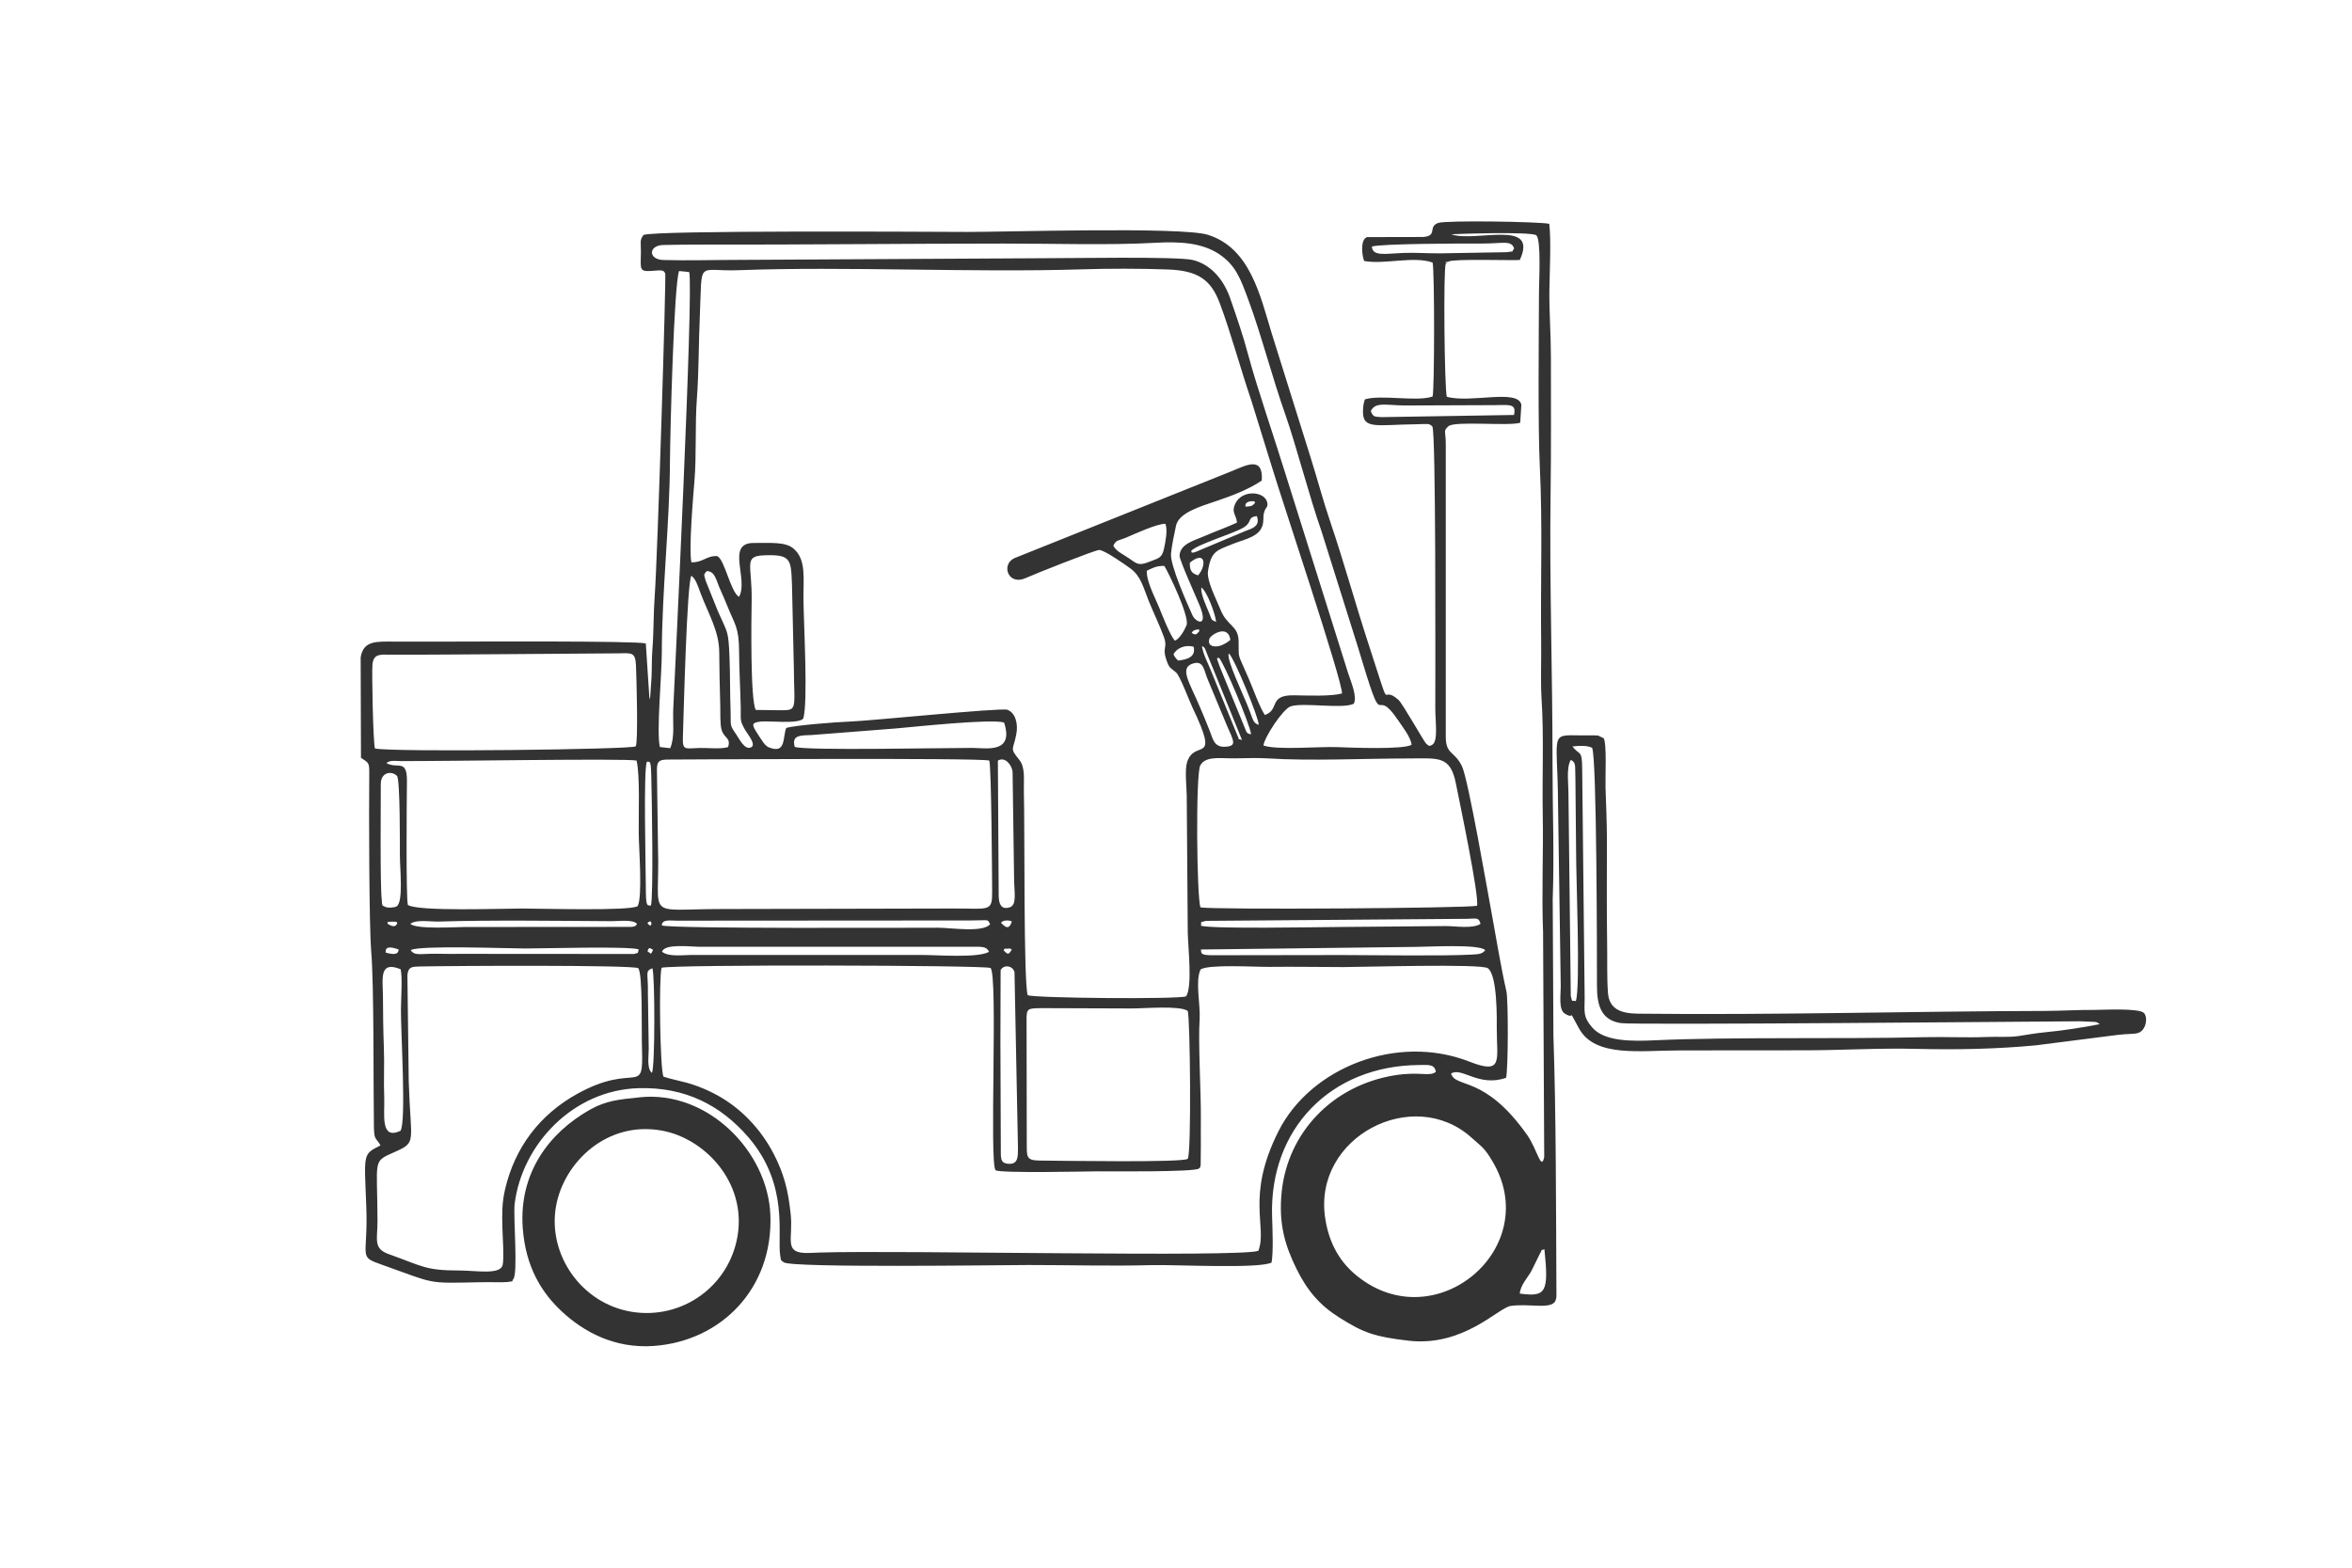 <?xml version="1.0" encoding="utf-8"?>
<!-- Generator: Adobe Illustrator 24.0.1, SVG Export Plug-In . SVG Version: 6.00 Build 0)  -->
<svg version="1.1" id="图层_1" xmlns="http://www.w3.org/2000/svg" xmlns:xlink="http://www.w3.org/1999/xlink" x="0px" y="0px"
	 viewBox="0 0 600 400" style="enable-background:new 0 0 600 400;" xml:space="preserve">
<style type="text/css">
	.st0{fill:#333333;}
	.st1{fill-rule:evenodd;clip-rule:evenodd;fill:#333333;}
	.st2{fill:none;}
</style>
<g>
	<path class="st1" d="M387.7,330.06c0.16-2.16,1.98-3.99,3-5.84l2.06-4.19c1.09-1.9-0.13-0.68,1.22-1.3
		C395.15,329.8,394.36,330.98,387.7,330.06L387.7,330.06z M338.05,310.76c-3.1-20.71,22.51-33.89,37.38-20.45
		c2.63,2.37,3.23,2.5,5.31,6.02c13.16,22.09-14.56,45.46-34.62,29.18C342.19,322.33,339.09,317.74,338.05,310.76L338.05,310.76z
		 M302.98,257.93c0.63,1.22,0.99,36.86,0,37.75c-1.09,0.99-31.65,0.49-37.77,0.44c-3.52-0.03-3.26-0.99-3.28-4.64l-0.05-30.63
		c-0.05-3.67,0.13-3.54,3.78-3.62l23.08,0.08C291.96,257.31,300.98,256.52,302.98,257.93L302.98,257.93z M255.26,247.54
		c0.68-1.41,3-1.3,3.54,0.47l0.89,45.14c-0.03,2.03,0.03,3.91-2.37,3.8c-2.4-0.08-1.95-1.9-2.01-4.19l-0.1-26.86L255.26,247.54z
		 M166.3,273.74c-1.33-1.02-0.81-4.19-0.81-6.17l-0.21-14.25c0.1-5.13-0.83-5.47,1.15-6.28
		C167.08,248.76,167.13,272.44,166.3,273.74L166.3,273.74z M321.01,319.15c-4.77,1.72-91.15-0.21-111.94,0.44
		c-1.28,0.03-2.53,0.16-3.8,0.1c-5.31-0.23-2.89-3.75-3.57-9.98c-0.36-3.05-0.68-5.42-1.46-8.15c-1.41-4.92-3.83-9.4-6.49-12.82
		c-4.48-5.76-10.06-9.66-16.93-11.98c-2.42-0.83-5.18-1.25-7.58-2.06c-0.86-2.03-1.2-25.14-0.47-27.77
		c2.53-0.86,82.24-0.68,83.91,0.05c1.95,1.64-0.36,50.07,1.3,51.6c0.89,0.83,24.3,0.29,25.95,0.29c3.59,0,24.62,0.21,25.89-0.7
		c0.63-0.7,0.18,0.23,0.47-0.91l0.05-4.95c0-2.29-0.03-4.43,0-6.72c0.08-6.54-0.73-19.67-0.31-25.55c0.23-3.67-1.17-9.69,0.23-12.66
		c1.95-1.41,14.12-0.63,17.69-0.68c6.23-0.08,12.63,0.05,18.86,0.05c4.77,0,35.04-0.91,36.73,0.29c2.5,1.8,2.29,13.13,2.29,15.5
		c0,8.05,1.69,11.75-7.06,8.31c-18.39-7.16-40.43,1.51-48.63,17.79C317.7,305.42,323.38,313,321.01,319.15L321.01,319.15z
		 M162.81,247.04c1.2,1.35,0.81,16.52,0.96,20.53c0.42,12.53-1.48,3.2-16.54,11.54c-9.48,5.26-15.89,13.6-18.39,24.38
		c-0.81,3.49-0.76,6.12-0.68,9.79c0.03,1.69,0.49,8.02,0.05,9.56c-0.73,2.47-6.64,1.35-10.97,1.33c-8.75,0-9.3-1.04-18.05-4.17
		c-4.04-1.43-2.89-3.67-2.89-8.41c-0.03-16.15-1.43-15.06,4.51-17.71c5.63-2.5,3.93-2.34,3.46-17.92l-0.34-27.2
		c0.23-2.08,1.12-2.11,3.2-2.16C115.45,246.42,161.58,246.18,162.81,247.04L162.81,247.04z M102.16,288.54
		c-5.24,2.42-3.99-4.25-4.14-8.39c-0.18-4.3,0.08-8.7-0.1-13c-0.16-4.32-0.21-8.73-0.23-12.97c-0.03-4.43-1.07-9.14,4.51-6.88
		c0.49,1.95,0.1,7.55,0.08,10.24C102.22,262.93,103.68,286.35,102.16,288.54L102.16,288.54z M235.07,243.66h-58.69
		c-2.19,0-5.76,0.55-7.48-0.81c0.57-2.16,7.32-1.28,9.56-1.28h68.35c3.67,0,4.77-0.21,5.5,1.28
		C249.61,244.49,239.06,243.66,235.07,243.66L235.07,243.66z M361.28,241.6c2.92,0,16.1-0.78,17.61,0.83
		c-0.78,1.09-1.9,1.04-3.78,1.15c-6.98,0.39-25.37,0.1-32.72,0.1l-32.72,0.05c-3.83,0.05-3.1-0.63-3.33-1.46L361.28,241.6z
		 M256.01,242.43c0.57-0.34-0.65-0.31,1.22-0.39c1.25-0.03-0.03-0.08,0.89,0.23C257.34,243.58,257.11,243.71,256.01,242.43
		L256.01,242.43z M166.61,242.38c-0.73,1.22-0.23,1.15-1.43,0.34C165.52,241.39,166.01,242.04,166.61,242.38L166.61,242.38z
		 M104.77,242.43c2.14-1.3,24.88-0.42,29.25-0.42c4.79,0,26.34-0.63,28.92,0.23c-0.39,1.28,0.1,0.73-1.22,1.17l-43.22-0.03
		c-2.5,0-5.03,0.03-7.53-0.03C107.22,243.32,105.76,243.94,104.77,242.43L104.77,242.43z M98.39,243.06
		c0.08-0.1-0.65-2.27,3.33-0.78C101.54,242.61,101.88,244.05,98.39,243.06L98.39,243.06z M306.34,236.18
		c0.39-1.04-0.73-0.7,1.33-1.22l66.61-0.52c2.4-0.03,2.92-0.47,3.41,1.28c-2.01,1.33-6.51,0.55-8.88,0.57l-26.83,0.23
		C336.69,236.54,308.82,237.09,306.34,236.18L306.34,236.18z M165.91,235.03c0.31,0.68,0.49,0.44-0.03,1.2
		C164.89,235.48,165.05,235.45,165.91,235.03L165.91,235.03z M104.69,235.71c1.51-1.17,5.21-0.52,7.14-0.57
		c13.52-0.42,30.14-0.18,44-0.1c2.32,0.03,5.47-0.52,6.69,0.68c-0.55,0.65-0.05,0.49-1.3,0.78l-42.72,0.03
		C116.02,236.54,106.07,237.17,104.69,235.71L104.69,235.71z M98.86,235.71c0.29-0.23-0.81-0.49,1.2-0.55
		c1.82-0.05,1.07,0.42,1.25,0.55C101.07,235.87,100.91,236.99,98.86,235.71L98.86,235.71z M258.12,235.14
		c-0.49,1.48-1.12,2.14-2.76,0.31C255.83,234.67,257.68,234.77,258.12,235.14L258.12,235.14z M168.83,236.13
		c0.03-1.64,2.21-1.22,3.78-1.22l74.63-0.05c5.5,0,4.51-0.44,5.34,0.94c-1.8,2.24-9.95,0.91-13.31,0.91
		C233.17,236.7,171.25,237.01,168.83,236.13L168.83,236.13z M306.24,231.52c-0.96-2.58-1.25-33.97-0.05-36.21
		c1.22-2.27,4.51-1.88,7.71-1.82c3.07,0.03,6.2-0.18,9.22,0c11.05,0.73,25.22,0.03,36.47,0.03c7.35,0,10.42-0.78,11.83,6.49
		c0.91,4.56,5.99,28.73,5.37,31.1C374.46,231.73,309.76,232.17,306.24,231.52L306.24,231.52z M166.04,231.1
		c-0.76-0.31-1.25,0.76-1.28-3.75c0-5.63-0.68-31.62,0.29-33.03c0.65,0.26,0.99-0.86,1.09,3.65
		C166.3,203.88,166.72,229.09,166.04,231.1L166.04,231.1z M97.14,200.07c0-3.13,2.84-3.46,4.14-2.08
		c0.81,0.86,0.73,18.21,0.73,20.11c0,3.7,0.96,12.3-0.91,13.21c-0.52,0.26-2.01,0.36-2.6,0.16c-1.28-0.49-0.94-0.36-1.12-2.01
		C96.95,225.97,97.14,204.69,97.14,200.07L97.14,200.07z M254.56,194.08c1.77-1.09,3.49,0.96,3.75,2.79l0.39,27.53
		c0.03,3.31,0.76,6.46-1.09,7.09c-2.32,0.78-2.79-1.04-2.84-2.87L254.56,194.08z M167.58,196.3c0-2.42,0.99-2.5,3.33-2.5
		c2.08,0,78.88-0.49,81.46,0.26c0.55,1.93,0.7,29.67,0.73,33.27c0.03,5.57-0.63,4.4-10.47,4.48l-58.72,0.13
		c-19.82,0.03-15.5,2.84-16.05-15.5L167.58,196.3z M98.57,194.71c0.96-0.78,1.88-0.55,3.57-0.52c9.56,0.08,57.39-0.73,60.25-0.13
		c0.91,3.73,0.49,13.99,0.55,18.6c0.03,3.59,1.02,16.39-0.29,18.55c-1.95,1.28-24.83,0.6-29.46,0.6c-5.11,0-26.49,0.81-29.15-0.91
		c-0.49-2.37-0.29-25.74-0.23-31.68C103.83,193.54,101.41,196.27,98.57,194.71L98.57,194.71z M185.73,190.62
		c-1.93,0.57-4.98,0.18-7.27,0.23c-3.75,0.08-4.38,0.78-4.25-2.89c0.21-6.38,1.02-39.31,2.16-41.05c1.09,0.76,1.67,2.58,2.29,4.3
		c2.06,5.47,4.82,9.82,4.82,15.32c0.03,4.53,0.13,8.94,0.26,13.44c0.05,1.69-0.08,4.66,0.31,6.15
		C184.66,188.43,186.54,188.17,185.73,190.62L185.73,190.62z M95.65,190.98c-0.49-1.77-0.83-19.59-0.63-21.52
		c0.31-2.68,1.95-2.45,4.58-2.42c9.77,0.05,19.64-0.1,29.38-0.13l28.94-0.21c3.23-0.05,4.17-0.34,4.32,3.15
		c0.13,2.97,0.6,19.82-0.08,20.58C161.45,191.22,100.31,191.97,95.65,190.98L95.65,190.98z M202.74,190.57
		c-0.81-2.97,1.25-2.92,4.22-3.02l21.41-1.67c5.39-0.47,24.28-2.5,27.77-1.54c2.63,8.05-4.66,6.49-8.08,6.49
		C240.18,190.83,205.48,191.56,202.74,190.57L202.74,190.57z M313.09,185.36c1.62,3.67,2.32,4.82,0,5.13
		c-3.33,0.42-3.57-1.67-4.48-3.99c-0.86-2.16-1.51-3.78-2.45-5.97c-2.74-6.49-5.5-10.24-1.67-11.28c2.66-0.73,2.63,1.93,3.67,4.27
		L313.09,185.36z M310.95,167.83c1.28,1.22,7.81,16.78,8.21,19.49c-1.2-0.05-1.2-0.65-1.67-1.75l-6.33-15.47
		C309.94,166.91,310.69,168.24,310.95,167.83L310.95,167.83z M313.48,166.73c1.35,1.02,7.87,17.01,7.61,18.23
		c-1.41-0.55-1.3-0.94-2.55-4.22C317.28,177.46,312.67,167.98,313.48,166.73L313.48,166.73z M299.36,166.94
		c0.76-1.46,2.79-2.53,5.13-1.93c0.65,2.66-1.69,3.28-3.96,3.54C300.06,168.09,299.65,167.62,299.36,166.94L299.36,166.94z
		 M308.35,167.9c0.44,1.07,0.73,1.77,1.22,2.97l7.27,17.95c-1.35-0.57-0.39,0.55-1.25-1.35l-6.69-16.39
		c-0.78-2.01-1.95-3.99-2.29-6.23c0.73,0.49,0.26-0.08,0.78,0.63L308.35,167.9z M313.87,163.27c-0.6,0.52-1.8,1.35-3,1.59
		c-1.54,0.29-2.92-0.21-2.32-1.95C308.87,161.99,313.3,159.15,313.87,163.27L313.87,163.27z M304.02,161.5
		c0.05-0.26,0.39-0.6,0.78-0.73c1.69-0.47,0.96,0.21,1.12,0.31C305.3,161.7,305.17,162.25,304.02,161.5L304.02,161.5z
		 M306.45,149.88c1.48,1.02,3.62,6.85,3.78,8.8c-1.25-0.57-1.02-0.34-1.64-1.93C307.65,154.44,306.29,151.62,306.45,149.88
		L306.45,149.88z M192.79,181.14c-1.41-2.66-1.12-23.29-1.04-28.03c0.13-8.91-2.14-11.2,3.05-11.41c7.11-0.31,6.98,1.02,7.24,7.66
		l0.47,20.94c0.1,11.75,1.2,10.89-4.77,10.91L192.79,181.14z M186.1,167.7c-0.29-7.01-0.47-6.07-2.94-11.7l-3.15-7.84
		c-0.52-1.85-0.49-1.48,0.29-2.45c2.08,0.05,2.37,2.24,3.18,4.09c0.83,1.9,1.38,3.1,2.14,5c1.82,4.56,2.89,5.24,2.92,11.31
		c0.03,4.9,0.31,9.4,0.42,14.28c0.08,3.41-0.34,3.28,1.17,5.94c0.63,1.04,2.79,3.62,1.54,4.32c-1.67,0.91-3.07-2.14-3.86-3.26
		c-1.75-2.55-1.33-2.11-1.43-5.76C186.2,176.97,186.28,172.36,186.1,167.7L186.1,167.7z M297.04,144.41
		c1.02,1.67,6.49,12.92,5.65,15.11c-0.47,1.22-1.77,3.49-2.97,3.96c-1.17-1.25-3.13-6.25-4.04-8.52c-0.99-2.42-3.26-6.64-3.13-9.33
		C293.84,145.01,295.12,144.28,297.04,144.41L297.04,144.41z M303.53,143.57c4.01-3.26,4.32,0.65,2.11,3.23
		C304,146.33,303.48,145.6,303.53,143.57L303.53,143.57z M284.02,139.27c0.65-1.56,1.33-1.3,3.1-2.03c2.32-0.99,8.1-3.67,10.19-3.59
		c0.6,1.64,0,4.56-0.36,6.3c-0.55,2.6-1.54,2.47-3.75,3.39c-2.71,1.07-3.1,0.57-5.16-0.86
		C286.65,141.49,284.77,140.71,284.02,139.27L284.02,139.27z M303.89,140.53c1.62-1.69,10.65-4.32,13.31-5.91
		c2.42-1.46,0.83-2.63,3.44-2.94c0.73,2.21-0.47,2.97-2.68,3.7l-11.85,4.98C303.32,141.65,304.08,140.66,303.89,140.53
		L303.89,140.53z M318.95,127.92c1.67-0.21,1.07,0.42,1.15,0.47c-0.39,0.36-0.49,0.65-1.25,0.78c-1.98,0.29-0.81-0.16-1.15-0.36
		C317.8,128.33,318.3,128,318.95,127.92L318.95,127.92z M176.38,143.47c-0.7-3.13,0.42-16.54,0.76-20.58
		c0.57-6.64,0.13-14.48,0.63-21.1c0.52-6.83,0.44-14.35,0.76-21.23c0.65-14.69-0.91-11.2,10-11.62c27.2-1.02,59.37,0.65,87.21-0.21
		c7.01-0.23,15.21-0.23,22.22,0.03c7.76,0.29,10.99,2.68,13.23,8.67c2.76,7.35,5.44,17.24,8,24.67l5.16,16.67
		c2.45,8.18,18.13,54.97,18,58.17c-2.89,0.78-8.7,0.52-12.11,0.47c-6.85-0.13-3.62,3.62-7.58,5.03c-1.38-2.11-2.94-6.59-4.09-9.25
		c-3.13-7.27-2.47-4.71-2.6-9.59c-0.1-4.17-2.94-3.67-4.71-8.26c-0.96-2.4-3.49-7.19-3.1-9.64c0.81-5.21,2.27-5.26,6.46-6.96
		c3.02-1.22,7.16-1.8,7.61-5.42c0.18-1.51-0.1-1.67,0.39-3.02c0.29-0.81,0.91-0.89,0.65-2.11c-0.63-2.84-6.28-3.33-8.08,0.18
		c-1.22,2.45,0.26,3,0.36,4.98c-2.81,1.3-5.5,2.21-8.31,3.44c-2.5,1.12-6.25,1.95-6.33,5.03c-0.03,1.07,4.14,10.29,5.05,12.5
		c2.47,5.91-0.89,4.58-1.77,2.66c-1.48-3.28-5.65-12.69-5.47-15.63c0.16-2.01,0.86-5.24,1.28-7.19c0.7-3.31,5.99-4.87,10.42-6.36
		c4.06-1.38,8.1-2.92,11.46-5.18c0.42-6.23-3.8-4.01-7.42-2.5l-55.69,22.3c-3.49,1.62-1.59,7.14,2.94,5.05
		c1.98-0.91,17.66-7.14,18.68-7.14c1.33-0.03,6.85,3.88,8.02,4.74c2.63,1.95,3.23,4.74,4.66,8.34c1.28,3.15,2.66,5.89,3.86,9.17
		c0.94,2.58-0.36,2.66,0.47,5.34c0.89,2.79,1.07,2.29,2.63,3.67c0.99,0.86,3.31,7.11,4.14,8.86c7.22,15.13,0.65,7.87-1.33,13.99
		c-0.65,2.03-0.13,6.28-0.1,8.57l0.26,34.8c0.05,3.67,1.25,13.96-0.42,16.41c-1.77,0.78-38.68,0.47-40.4-0.29
		c-1.09-3.1-0.73-42.67-0.99-52.2c-0.05-2.87,0.39-5.86-1.12-7.79c-2.6-3.28-1.62-2.32-0.81-6.59c0.55-2.79-0.31-5.57-2.29-6.25
		c-1.77-0.57-35.3,2.87-40.33,3.02c-3.13,0.1-13.96,0.94-16.07,1.62c-0.94,2.47-0.03,6.64-4.3,5c-0.86-0.31-1.38-1.02-1.95-1.9
		c-0.6-0.91-0.94-1.38-1.51-2.32c-1.07-1.75-0.91-2.14,1.17-2.4c2.08-0.26,9.77,0.7,10.94-0.78c1.25-4.12,0.1-24.46,0.05-30.24
		c-0.08-5.31,0.81-10.24-2.5-13.1c-2.11-1.82-5.91-1.43-10.19-1.46c-7.19-0.03-1.25,9.25-3.75,13.75
		c-2.16-1.22-3.65-9.53-5.55-10.39C180.24,141.72,179.38,143.55,176.38,143.47L176.38,143.47z M349.69,104.89
		c1.17-2.37,3.62-1.51,8.65-1.43l20.55-0.08c5.89,0.1,8.08-0.83,7.32,2.5l-33.76,0.55C350.5,106.32,350.29,106.35,349.69,104.89
		L349.69,104.89z M168.83,166.52c0.05-16.1,2.01-32.93,2.08-49.05c0.05-6.96,0.99-44.57,2.32-48.32l2.58,0.26
		c1.2,3.83-3.8,105.89-4.06,111.39c-0.16,3.54,0.44,7.24-0.78,10.11l-2.63-0.31C167.42,187,168.83,172.02,168.83,166.52
		L168.83,166.52z M345.34,179.57c0.99-1.75-0.76-5.73-1.43-7.81l-16.15-51.37c-2.68-8.7-7.09-21.47-9.3-29.7
		c-1.22-4.69-3.02-9.95-4.66-14.64c-1.59-4.56-4.79-8.57-9.56-9.72c-3.93-0.94-32.17-0.42-38.55-0.44l-77.16,0.42
		c-6.33,0-13.02,0.21-19.3,0.03c-3.91-0.1-3.86-3.73-0.03-3.83c3.15-0.08,6.54-0.1,9.69-0.1c25.71,0.05,51.29-0.26,77.16-0.26
		c12.32-0.03,26.78,0.47,38.89-0.21c6.15-0.34,11.64,0.03,15.92,2.81c4.38,2.87,5.6,6.36,7.58,11.7c3.26,8.75,6.1,19.88,9.51,29.49
		c2.58,7.32,6.2,21.2,9.12,29.46l9.33,29.67c7.29,24.38,3.54,8.73,10.24,18.68c1.02,1.54,3.28,4.35,3.46,6.28
		c-2.03,1.28-15.68,0.73-18.94,0.6c-4.61-0.18-15.42,0.81-18.86-0.42c0.31-2.21,5-9.35,6.96-9.98
		C332.52,179.16,342.42,180.98,345.34,179.57L345.34,179.57z M349.95,62.92c1.93-0.76,23.39-0.81,28.08-0.78
		c5.5,0,7.48-0.91,8.23,1.25c-0.91,1.22,0.29,0.57-1.9,0.96l-16.8,0.29c-3.28,0.05-6.36-0.23-9.64-0.1
		C353.02,64.77,350.21,65.4,349.95,62.92L349.95,62.92z M387.7,66.34c4.9-10.58-11.2-4.43-17.45-6.54
		c0.73-0.13,20.37-0.76,21.65,0.23c1.3,0.99,0.7,12.03,0.7,14.25c-0.05,12.03-0.29,34.54,0.21,44.75
		c0.73,14.82,0.16,29.72,0.34,44.57c0.08,4.82-0.18,9.87,0.1,14.67c0.63,9.51,0.13,20.06,0.31,29.77
		c0.18,9.85-0.31,20.01,0.08,29.77l0.29,57.41c-0.78,3.7-1.77-1.98-4.35-5.63c-10.89-15.42-18.18-11.8-19.41-15.66
		c2.66-1.8,7.03,3.54,14.04,1.07c0.55-2.45,0.57-19.88,0.08-22.06c-1.46-6.43-2.47-12.89-3.67-19.38
		c-1.12-5.97-6.04-34.62-7.66-38.03c-1.88-3.96-4.17-2.92-4.14-7.61v-74.24c0.05-3.88-0.78-3.57,0.65-4.9
		c1.48-1.46,15.21,0,18.34-0.91l0.29-4.58c-0.78-4.17-12.95-0.34-19.02-2.06c-0.6-2.24-0.91-32.9-0.26-33.89
		c1.41-1.54-1.54,0.52,0.76-0.63C371.02,66,385.56,66.49,387.7,66.34L387.7,66.34z M199.04,320.4c0.23,1.51,0.1,1.02,0.91,1.69
		c2.14,1.46,54.91,0.7,62.36,0.68c10.42,0,21.07,0.31,31.44,0.03c5.91-0.16,27.27,0.99,30.63-0.65c0.49-2.76,0.23-8.8,0.13-11.8
		c-0.7-22.25,14.9-38.5,37.62-38.61c2.27,0,3.78-0.29,4.17,1.72c-1.59,1.35-4.01-0.13-10.42,0.89
		c-15.92,2.53-27.35,14.59-28.92,29.75c-0.83,8.21,0.86,13.68,3.75,19.59c2.76,5.63,6.02,9.4,10.97,12.5
		c6.2,3.91,8.96,4.87,17.61,5.89c14.07,1.62,22.9-8.39,26.08-8.86c4.74-0.73,10.78,1.12,11.51-1.56c0.21-0.68,0.13-0.47,0.16-1.15
		c0.03-0.39,0-1.67,0-2.14c-0.1-20.45-0.08-44.34-0.76-64.13l-0.18-34.8c0.42-11.2-0.05-23.11-0.05-34.39
		c0.03-22.9-0.81-46.06-0.49-69.19c0.16-11.46,0.08-23.24,0.08-34.8c0-5.6-0.44-11.36-0.39-16.78c0.05-4.51,0.49-13.08-0.03-17.17
		c-2.34-0.55-26.26-0.94-28.32-0.23c-2.76,0.96-0.03,3.36-3.91,3.59l-14.25,0.03c-1.88,0.68-1.22,5.05-0.73,6.1
		c5.37,0.94,12.56-1.33,17.45,0.39c0.52,2.03,0.49,32.67,0,34.18c-3.91,1.41-13.18-0.55-17.27,0.73c-0.31,0.83-0.47,1.75-0.49,3.02
		c-0.08,4.74,3.46,3.46,13.57,3.33c3.05-0.05,3.28-0.29,4.12,0.57c0.94,1.02,0.76,61.27,0.76,71.98c0,3.46,0.76,8.23-0.76,9.22
		c-0.65,0.34-0.78,0.52-1.62-0.34c-0.52-0.49-5.99-10.19-7.01-11.1c-5.03-4.45-1.28,5.21-7.42-13.55
		c-3.52-10.73-6.38-21.26-10-31.94c-1.82-5.39-3.2-10.58-4.9-16.05l-10-31.91c-2.94-9.61-5.5-21.86-16.31-25.22
		c-6.72-2.11-52.07-0.7-61.32-0.73c-9.35-0.03-80.18-0.47-82.66,0.78c-1.02,1.3-0.63,2.06-0.65,4.25c-0.03,4.69-0.65,5.21,3.33,4.87
		c2.66-0.26,2.42,0.08,2.87,0.65c0.29,0.42-1.95,72.34-2.68,82.29c-0.34,4.64-0.23,9.22-0.6,13.83c-0.18,2.27-0.1,4.66-0.21,6.96
		l-0.34,5c-0.03,0.1-0.05,0.23-0.08,0.34c-0.03,0.08-0.08,0.23-0.1,0.31l-0.94-14.28c-2.37-0.7-44.52-0.47-50.88-0.47
		c-4.32,0-8.65,0-13,0c-4.61,0-8.18-0.44-8.86,4.06l0.08,25.58c2.11,1.41,2.14,1.17,2.11,4.58c-0.1,9.59-0.03,38.29,0.49,44.65
		c0.76,9.17,0.52,33.16,0.7,45.12c0.08,3.54,0.65,2.55,1.67,4.56c-4.58,2.32-4.14,1.9-3.62,15.53c0.52,13.44-2.32,12.69,4.19,14.98
		c13.52,4.77,10.91,4.71,24.62,4.4c1.56-0.05,3.1,0,4.64,0c0.39,0,2.24,0,2.5-0.05c2.27-0.36,0.89,0.05,1.51-0.68
		c1.33-1.25,0-15.97,0.39-19.25c1.88-15.19,14.9-29.07,31.62-29.54c11.8-0.34,20.94,4.3,28.06,12.58
		C201.39,302.4,198.21,315.27,199.04,320.4L199.04,320.4z"/>
	<path class="st1" d="M188.15,315.37c-2.16,12.84-14.17,21.39-26.94,19.35c-12.92-2.08-21.6-14.69-19.35-27.04
		c2.01-11.1,12.95-21.78,27.01-19.2C179.82,290.49,190.45,301.67,188.15,315.37L188.15,315.37z M133.35,313.29
		c0.73,10.03,4.85,16.65,10.19,21.54c5.26,4.82,13,9.3,23.18,8.6c17.24-1.22,30.58-14.67,29.8-33.53
		c-0.7-16.23-16.05-31.7-33.24-29.93c-5.5,0.57-8.7,0.86-12.84,3.2C139.96,289.11,132.36,299.38,133.35,313.29L133.35,313.29z"/>
	<path class="st1" d="M400.12,203.02c0.03-2.71-0.63-7.22,0.6-9.12c1.38,0.7,1.04,1.28,1.17,4.9l0.18,18.89
		c-0.03,5.55,1.15,34.49-0.08,37.75c-1.07-0.34-0.81,0.57-1.28-1.3L400.12,203.02z M401.14,190.46c1.59-0.21,3.8-0.29,5,0.34
		c1.22,2.01,1.25,53.77,1.25,60.85c0,5.21,1.28,8.67,6.1,9.4c3.33,0.52,104.69-0.39,117.17-0.47l3.75,0.16
		c2.27,0.55-0.94-0.39,0.68,0.23l0.6,0.34c-4.06,0.81-9.56,1.67-13.83,2.06c-2.45,0.23-4.64,0.63-6.98,0.99
		c-2.53,0.36-5.37,0.1-8.1,0.23c-5.24,0.21-10.68-0.08-15.94,0.05c-21.57,0.52-48.95-0.1-68.38,0.78
		c-6.12,0.29-13.18,0.39-16.33-3.31c-2.24-2.66-1.93-3.57-1.88-7.55l-0.63-58.27C403.61,191.06,402.91,192.86,401.14,190.46
		L401.14,190.46z M407.7,187.68c-0.31-0.05-1.59-0.05-1.95-0.05c-11.15,0.21-8.36-2.6-8.28,18.31l0.68,45.72
		c0,2.21-0.6,5.97,1.04,6.96c3,1.88,0.36-2.06,3.67,3.88c4.12,7.35,15.6,5.52,25.5,5.52c10.34,0,20.68-0.05,31.03-0.03
		c10,0.03,19.72-0.63,29.77-0.36c10.24,0.23,20.24,0.03,30.17-0.91l20.87-2.66c1.28-0.16,2.11-0.18,3.46-0.26
		c0.68-0.05,1.22-0.05,1.85-0.26c2.01-0.73,2.47-3.99,1.41-5.08c-1.28-1.3-10.76-0.78-12.48-0.78c-4.25-0.03-8.26,0.23-12.58,0.26
		c-34.54,0.08-69.27,1.09-103.99,0.7c-4.45-0.05-7.4-1.2-7.68-5.39c-0.29-4.17-0.13-8.7-0.21-12.92
		c-0.13-8.78-0.05-17.61-0.05-26.41c-0.03-4.43-0.21-8.57-0.36-13c-0.08-2.42,0.36-11.28-0.47-12.56L407.7,187.68z"/>
</g>
</svg>
